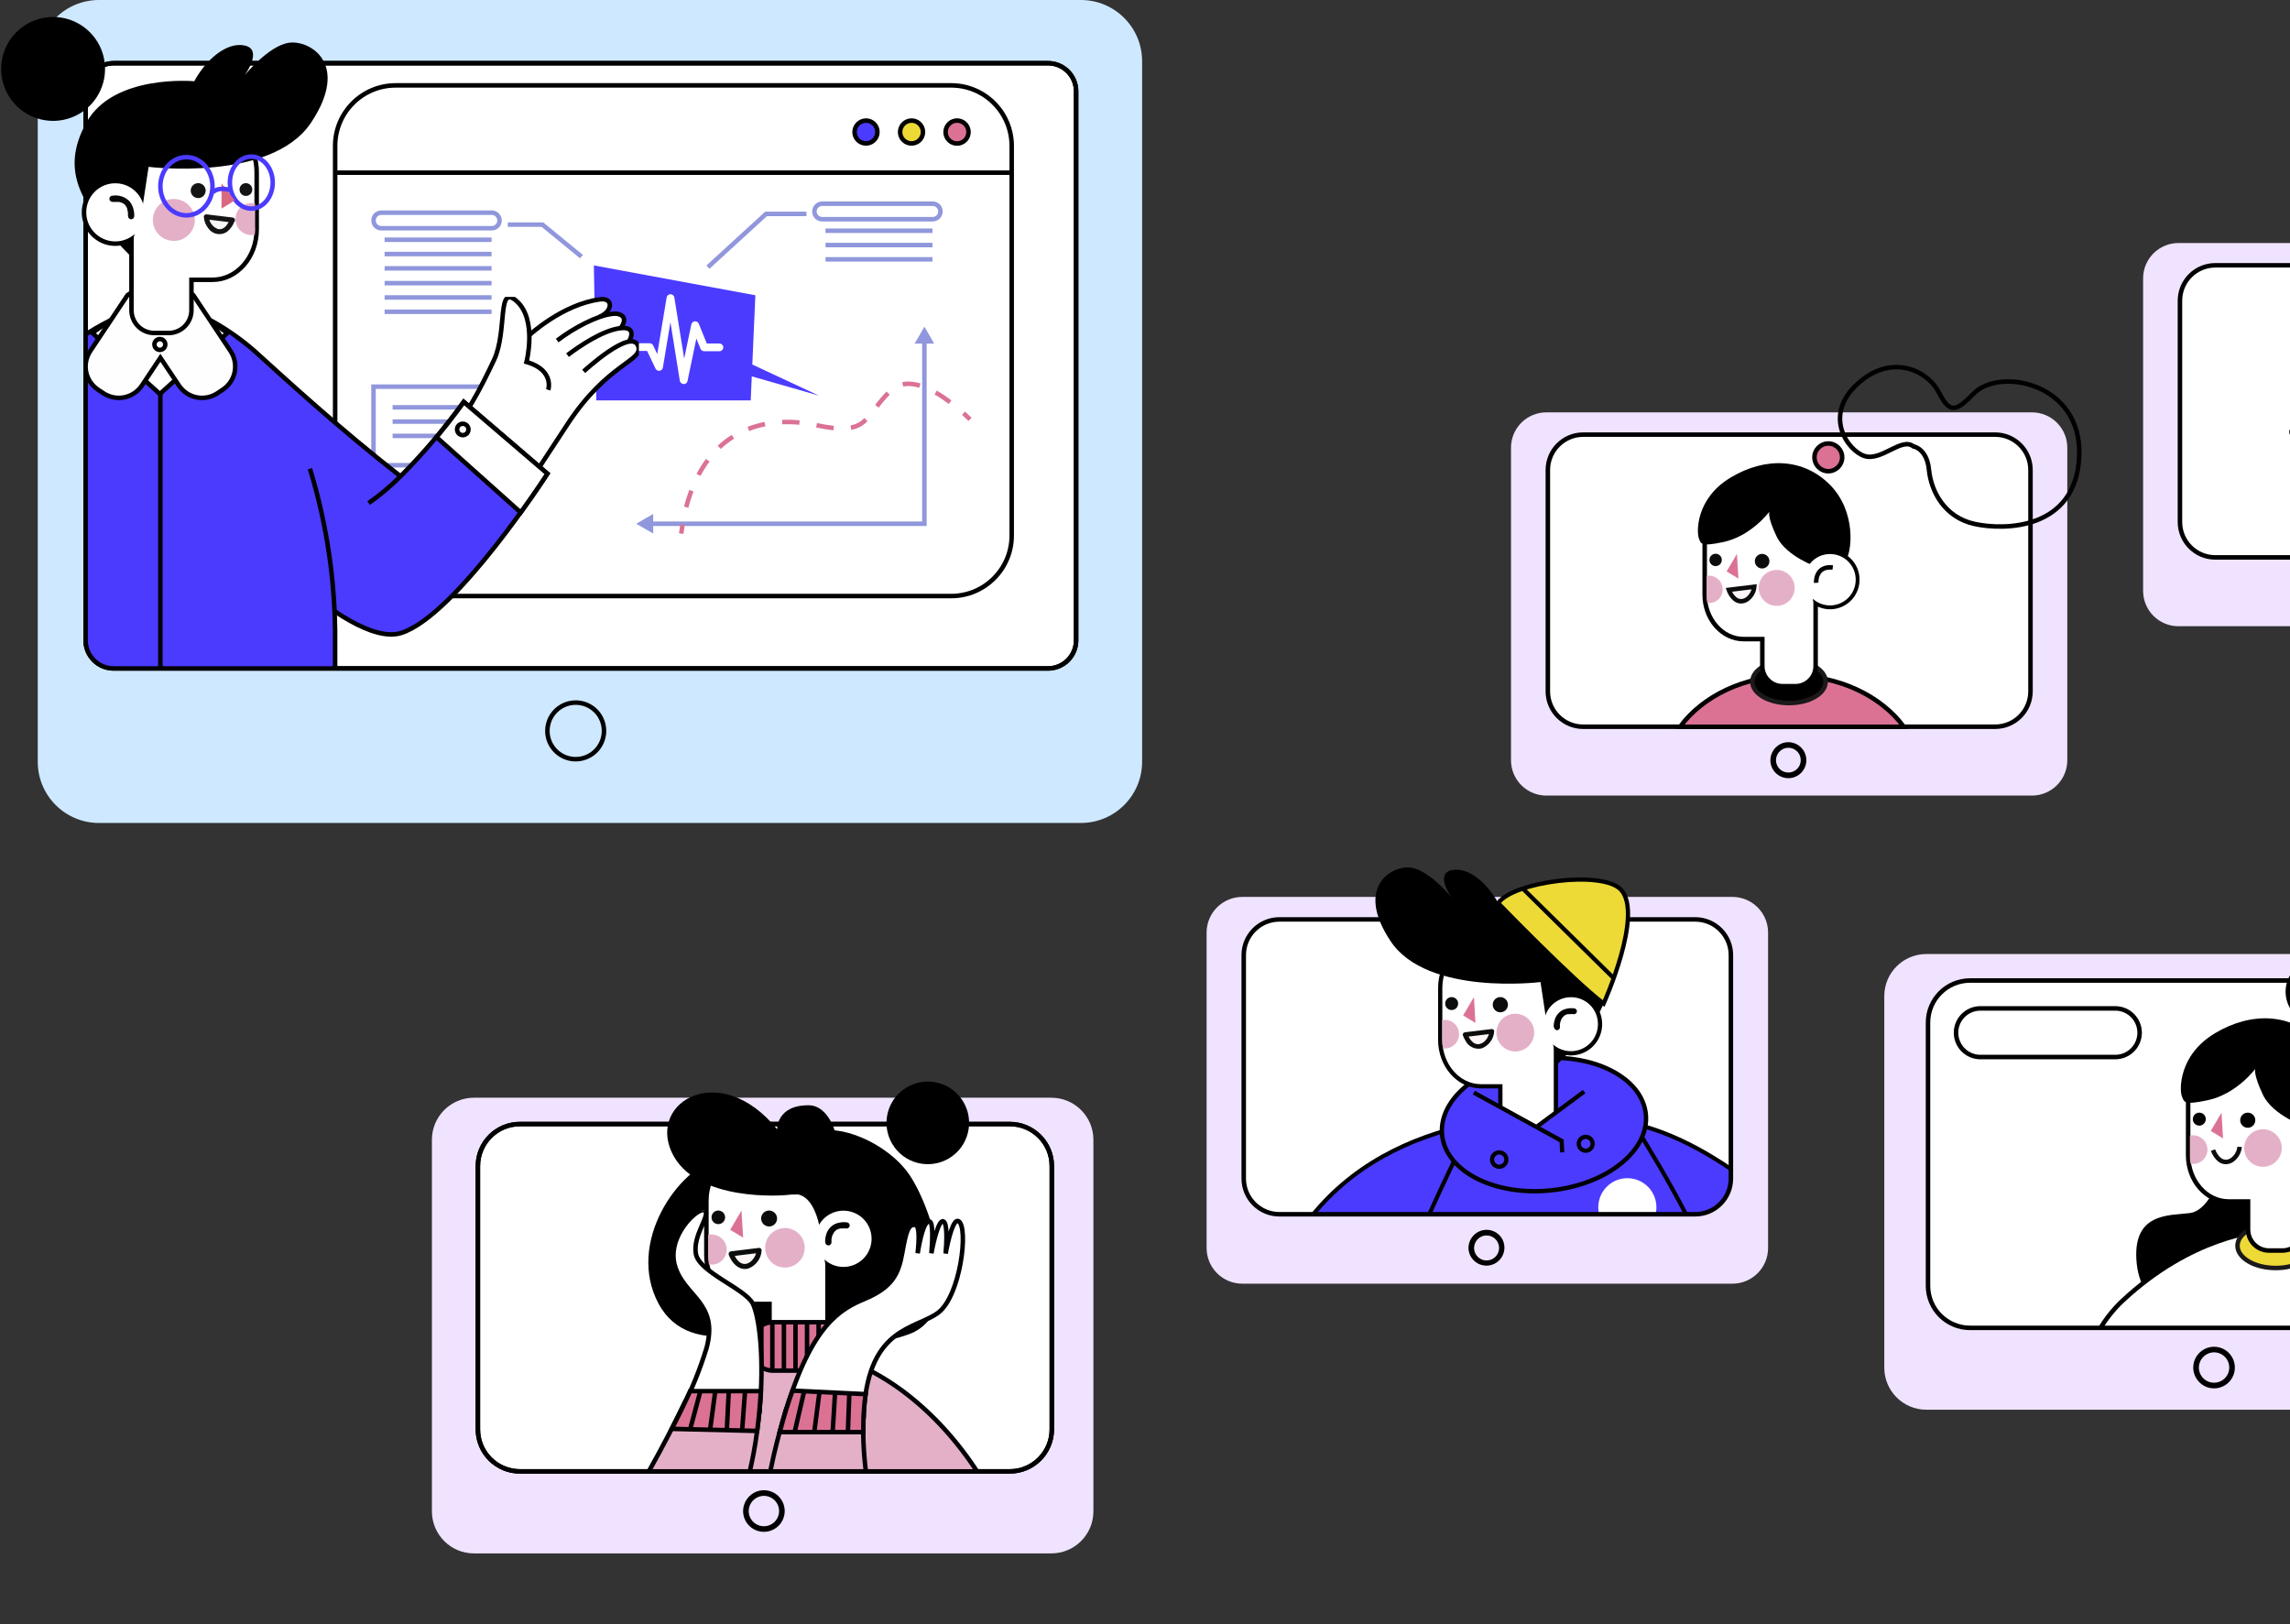 <svg width="509" height="361" viewBox="0 0 509 361" fill="none" xmlns="http://www.w3.org/2000/svg">
<rect x="0" y="0" width="509" height="361" fill="#333333" stroke="none"/>
<g clip-path="url(#clip0_2_7766)">
<path d="M428.172 212.062H556.502C561.665 212.062 565.852 216.249 565.852 221.413V304.003C565.852 309.166 561.665 313.353 556.502 313.353H428.172C423.008 313.353 418.822 309.166 418.822 304.003V221.413C418.822 216.249 423.008 212.062 428.172 212.062Z" fill="#F0E3FF"/>
<path d="M437.889 217.949H546.759C551.923 217.949 556.109 222.135 556.109 227.299V285.809C556.109 290.973 551.923 295.159 546.759 295.159H437.889C432.726 295.159 428.539 290.973 428.539 285.809V227.299C428.539 222.135 432.726 217.949 437.889 217.949Z" fill="white"/>
<path d="M517.987 253.238C517.987 253.238 524.907 275.048 510.767 279.868C496.627 284.688 495.027 280.698 491.887 288.228C488.747 295.758 476.147 292.508 474.937 280.928C473.727 269.348 482.287 270.238 486.747 269.638C491.207 269.038 494.157 260.858 494.117 256.638C494.077 252.418 516.387 244.358 517.987 253.238Z" fill="black"/>
<g clip-path="url(#clip1_2_7766)">
<path d="M502.301 273.699C502.301 273.699 487.221 274.619 471.661 289.239C456.101 303.859 456.511 341.589 456.511 341.589L502.961 340.399L502.301 273.699Z" fill="white" stroke="black" stroke-miterlimit="10"/>
<path d="M486.362 286.191C475.952 293.971 454.772 340.191 461.492 340.381C468.212 340.571 548.492 339.901 551.032 337.381C553.572 334.861 542.622 312.841 542.622 312.841C542.622 312.841 525.732 278.131 499.622 277.921C490.862 277.871 497.472 277.881 486.362 286.191Z" fill="white"/>
<path d="M505.819 273.699C515.179 273.789 525.439 276.699 535.379 284.799C548.939 295.859 571.949 330.629 561.899 348.579C551.849 366.529 528.719 359.529 520.699 355.919C512.679 352.309 497.009 340.289 495.299 335.369C493.299 329.619 494.169 325.549 501.399 323.749C508.629 321.949 535.149 324.749 540.339 328.149" fill="white"/>
<path d="M505.819 273.699C515.179 273.789 525.439 276.699 535.379 284.799C548.939 295.859 571.949 330.629 561.899 348.579C551.849 366.529 528.719 359.529 520.699 355.919C512.679 352.309 497.009 340.289 495.299 335.369C493.299 329.619 494.169 325.549 501.399 323.749C508.629 321.949 535.149 324.749 540.339 328.149" stroke="black" stroke-miterlimit="10"/>
</g>
<path d="M497.333 276.901C497.333 279.631 501.132 281.851 505.822 281.851C510.512 281.851 514.312 279.631 514.312 276.901C514.312 274.171 510.512 271.961 505.822 271.961C501.132 271.961 497.333 274.171 497.333 276.901Z" fill="#EEDA36" stroke="#1C191B" stroke-miterlimit="10"/>
<path d="M521.633 253.242C521.644 254.493 521.284 255.719 520.598 256.764C519.912 257.81 518.931 258.628 517.779 259.115C516.627 259.601 515.357 259.735 514.129 259.498C512.901 259.262 511.771 258.665 510.882 257.785C509.994 256.905 509.387 255.781 509.139 254.555C508.89 253.33 509.012 252.058 509.487 250.902C509.963 249.745 510.772 248.756 511.811 248.06C512.85 247.364 514.072 246.992 515.323 246.992C516.987 246.987 518.586 247.642 519.769 248.813C520.952 249.985 521.622 251.577 521.633 253.242Z" fill="white" stroke="black" stroke-miterlimit="10"/>
<path d="M495.379 234.961H502.839C507.839 234.961 511.839 239.581 511.839 245.231V256.791C511.839 257.121 511.839 257.441 511.839 257.791C511.923 258.138 511.967 258.494 511.969 258.851V273.321C511.966 274.553 511.475 275.735 510.604 276.606C509.732 277.478 508.551 277.968 507.319 277.971H504.319C503.088 277.966 501.909 277.474 501.04 276.603C500.171 275.731 499.681 274.552 499.679 273.321V267.061H495.359C490.359 267.061 486.359 262.441 486.359 256.791V245.231C486.359 239.581 490.419 234.961 495.379 234.961Z" fill="white" stroke="black" stroke-miterlimit="10"/>
<path d="M512.493 250.457C512.493 250.457 505.183 248.027 502.963 243.307C500.743 238.587 501.293 237.567 501.293 237.567C501.293 237.567 497.173 243.207 490.653 244.567C485.273 245.717 485.493 244.917 484.963 243.667C484.433 242.417 484.153 234.547 492.323 229.667C500.493 224.787 509.263 225.247 515.323 231.357C521.383 237.467 520.643 247.087 518.603 249.497C516.563 251.907 513.883 253.227 512.493 250.457Z" fill="black"/>
<path d="M508.215 222.116C507.289 218.192 509.719 214.261 513.643 213.334C517.567 212.408 521.499 214.839 522.425 218.762C523.351 222.686 520.921 226.618 516.997 227.544C513.073 228.47 509.141 226.04 508.215 222.116Z" fill="black"/>
<path d="M499.609 250.68C498.681 250.68 497.929 249.928 497.929 249C497.929 248.072 498.681 247.32 499.609 247.32C500.537 247.32 501.289 248.072 501.289 249C501.289 249.928 500.537 250.68 499.609 250.68Z" fill="black"/>
<path d="M490.281 248.76C490.281 249.046 490.196 249.324 490.038 249.561C489.879 249.798 489.654 249.983 489.39 250.092C489.126 250.2 488.836 250.228 488.557 250.172C488.277 250.116 488.02 249.977 487.819 249.775C487.618 249.573 487.482 249.315 487.428 249.035C487.373 248.755 487.403 248.465 487.514 248.202C487.624 247.939 487.81 247.715 488.048 247.558C488.287 247.401 488.566 247.318 488.851 247.32C489.04 247.32 489.227 247.358 489.401 247.43C489.575 247.503 489.733 247.609 489.866 247.743C489.999 247.877 490.104 248.035 490.175 248.21C490.247 248.385 490.283 248.572 490.281 248.76Z" fill="black"/>
<path d="M491.887 255.642C491.887 255.642 492.727 258.102 494.517 258.272C496.307 258.442 497.707 256.462 497.797 254.922" stroke="#0C0C0C" stroke-miterlimit="10"/>
<path d="M507.172 255.188C507.172 256.015 506.927 256.823 506.467 257.51C506.008 258.197 505.355 258.733 504.591 259.05C503.828 259.366 502.987 259.449 502.176 259.288C501.366 259.126 500.621 258.728 500.036 258.144C499.452 257.559 499.053 256.814 498.892 256.003C498.731 255.192 498.814 254.352 499.13 253.588C499.446 252.824 499.982 252.172 500.67 251.712C501.357 251.253 502.165 251.008 502.992 251.008C504.1 251.008 505.164 251.448 505.948 252.232C506.731 253.016 507.172 254.079 507.172 255.188Z" fill="#E4B0C8"/>
<path d="M487.476 252.359C487.23 252.359 486.985 252.389 486.746 252.449V256.779C486.73 257.413 486.78 258.046 486.896 258.669C487.088 258.701 487.282 258.718 487.476 258.719C488.32 258.719 489.128 258.384 489.725 257.788C490.321 257.192 490.656 256.383 490.656 255.539C490.656 254.696 490.321 253.887 489.725 253.291C489.128 252.694 488.32 252.359 487.476 252.359Z" fill="#E4B0C8"/>
<path d="M493.777 247.32L494.117 253.05L491.387 251.38L493.777 247.32Z" fill="#DB7294"/>
<path d="M440.168 234.958H470.168C471.603 234.958 472.979 234.388 473.994 233.374C475.008 232.359 475.578 230.983 475.578 229.548V229.548C475.575 228.115 475.004 226.742 473.99 225.729C472.976 224.717 471.601 224.148 470.168 224.148H440.168C439.459 224.148 438.757 224.288 438.102 224.559C437.446 224.831 436.851 225.229 436.35 225.73C435.848 226.232 435.451 226.827 435.179 227.482C434.908 228.137 434.768 228.839 434.768 229.548V229.548C434.768 230.982 435.337 232.356 436.349 233.37C437.362 234.385 438.735 234.956 440.168 234.958V234.958Z" stroke="black" stroke-miterlimit="10"/>
<path d="M437.889 217.949H546.759C551.923 217.949 556.109 222.135 556.109 227.299V285.809C556.109 290.973 551.923 295.159 546.759 295.159H437.889C432.726 295.159 428.539 290.973 428.539 285.809V227.299C428.539 222.135 432.726 217.949 437.889 217.949Z" stroke="black" stroke-miterlimit="10"/>
<path d="M488.74 303.977C488.741 304.671 488.955 305.348 489.354 305.916C489.753 306.484 490.317 306.916 490.97 307.152C491.622 307.388 492.332 307.418 493.002 307.236C493.672 307.055 494.27 306.672 494.715 306.14C495.159 305.607 495.429 304.95 495.488 304.258C495.546 303.567 495.391 302.874 495.042 302.274C494.693 301.674 494.168 301.196 493.537 300.905C492.907 300.614 492.203 300.524 491.52 300.647C490.743 300.795 490.041 301.208 489.534 301.815C489.028 302.422 488.747 303.186 488.74 303.977C488.721 304.129 488.647 304.269 488.532 304.371C488.416 304.472 488.268 304.528 488.115 304.528C487.962 304.528 487.814 304.472 487.698 304.371C487.583 304.269 487.509 304.129 487.49 303.977C487.491 303.024 487.786 302.094 488.335 301.315C488.884 300.536 489.66 299.945 490.558 299.623C491.455 299.301 492.43 299.265 493.349 299.518C494.268 299.771 495.087 300.301 495.693 301.037C496.299 301.773 496.664 302.677 496.736 303.628C496.809 304.578 496.587 305.528 496.1 306.348C495.613 307.167 494.885 307.816 494.015 308.206C493.145 308.596 492.176 308.708 491.24 308.527C490.188 308.314 489.241 307.745 488.558 306.917C487.876 306.089 487.498 305.051 487.49 303.977C487.509 303.825 487.583 303.685 487.698 303.584C487.814 303.482 487.962 303.426 488.115 303.426C488.268 303.426 488.416 303.482 488.532 303.584C488.647 303.685 488.721 303.825 488.74 303.977Z" fill="black"/>
<path d="M343.71 91.66H451.64C455.981 91.66 459.5 95.179 459.5 99.52V168.98C459.5 173.321 455.981 176.84 451.64 176.84H343.71C339.369 176.84 335.85 173.321 335.85 168.98V99.52C335.85 95.179 339.369 91.66 343.71 91.66Z" fill="#F0E3FF"/>
<path d="M351.9 96.609H443.46C447.801 96.609 451.32 100.128 451.32 104.469V153.679C451.32 158.02 447.801 161.539 443.46 161.539H351.9C347.559 161.539 344.04 158.02 344.04 153.679V104.469C344.04 100.128 347.559 96.609 351.9 96.609Z" fill="white" stroke="black" stroke-miterlimit="10"/>
<path d="M423.172 161.55H373.432C378.432 154.75 387.702 150.18 398.302 150.18C408.902 150.18 418.122 154.75 423.172 161.55Z" fill="#DB7294" stroke="black" stroke-miterlimit="10"/>
<path d="M397.639 156.279C393.138 156.279 389.489 154.153 389.489 151.529C389.489 148.906 393.138 146.779 397.639 146.779C402.14 146.779 405.789 148.906 405.789 151.529C405.789 154.153 402.14 156.279 397.639 156.279Z" fill="black" stroke="#1C191B" stroke-miterlimit="10"/>
<path d="M412.82 128.811C412.832 130.012 412.487 131.189 411.828 132.194C411.169 133.198 410.227 133.984 409.121 134.452C408.015 134.92 406.794 135.049 405.615 134.822C404.436 134.595 403.35 134.022 402.497 133.177C401.643 132.332 401.06 131.252 400.821 130.075C400.583 128.898 400.699 127.677 401.156 126.566C401.613 125.455 402.389 124.505 403.387 123.836C404.385 123.168 405.559 122.811 406.76 122.811C407.553 122.803 408.34 122.952 409.075 123.25C409.809 123.548 410.478 123.989 411.042 124.547C411.605 125.105 412.052 125.769 412.358 126.501C412.663 127.233 412.82 128.018 412.82 128.811Z" fill="white" stroke="black" stroke-miterlimit="10"/>
<path d="M387.612 111.25H394.782C399.542 111.25 403.442 115.68 403.442 121.11V132.22C403.442 132.53 403.442 132.84 403.442 133.15C403.523 133.477 403.563 133.813 403.562 134.15V148.06C403.56 149.242 403.089 150.375 402.253 151.211C401.417 152.047 400.285 152.517 399.102 152.52H396.172C394.99 152.517 393.858 152.047 393.022 151.211C392.186 150.375 391.715 149.242 391.712 148.06V142.06H387.562C382.802 142.06 378.902 137.62 378.902 132.2V121.11C378.952 115.68 382.852 111.25 387.612 111.25Z" fill="white" stroke="black" stroke-miterlimit="10"/>
<path d="M404.046 126.101C404.046 126.101 397.046 123.771 394.886 119.241C392.726 114.711 393.286 113.731 393.286 113.731C393.286 113.731 389.286 119.151 383.066 120.481C377.896 121.581 378.066 120.821 377.596 119.611C377.126 118.401 376.816 110.861 384.666 106.151C392.516 101.441 400.946 101.901 406.756 107.771C412.566 113.641 411.866 122.881 409.906 125.191C407.946 127.501 405.376 128.791 404.046 126.101Z" fill="black"/>
<path d="M425.281 99.219C425.281 99.219 428.281 99.649 428.751 104.419C429.221 109.189 432.171 114.979 438.871 116.459C445.571 117.939 461.421 117.759 462.151 101.459C462.881 85.159 444.511 81.569 438.721 87.459C434.631 91.609 433.381 91.939 430.921 87.169C428.461 82.399 420.461 78.369 412.821 85.369C405.181 92.369 410.681 100.179 414.441 101.369C418.201 102.559 422.691 97.119 425.281 99.219Z" stroke="black" stroke-miterlimit="10"/>
<path d="M406.381 104.74C404.68 104.74 403.301 103.361 403.301 101.66C403.301 99.959 404.68 98.58 406.381 98.58C408.082 98.58 409.461 99.959 409.461 101.66C409.461 103.361 408.082 104.74 406.381 104.74Z" fill="#DB7294" stroke="black" stroke-miterlimit="10"/>
<path d="M412.469 128.81C412.478 129.942 412.152 131.051 411.531 131.996C410.909 132.942 410.021 133.681 408.979 134.121C407.936 134.561 406.786 134.681 405.676 134.467C404.565 134.252 403.543 133.712 402.739 132.916C401.935 132.119 401.387 131.102 401.162 129.993C400.938 128.884 401.048 127.733 401.479 126.687C401.909 125.641 402.641 124.746 403.581 124.116C404.521 123.487 405.627 123.151 406.759 123.15C407.505 123.147 408.246 123.29 408.937 123.572C409.628 123.855 410.257 124.271 410.787 124.796C411.318 125.322 411.739 125.947 412.028 126.636C412.316 127.325 412.466 128.064 412.469 128.81Z" fill="white"/>
<path d="M403.677 129.549C403.677 129.549 403.427 125.709 407.367 126.139" stroke="#020202" stroke-miterlimit="10"/>
<path d="M393.289 124.739C393.289 125.06 393.194 125.373 393.016 125.639C392.838 125.906 392.585 126.113 392.289 126.236C391.993 126.358 391.667 126.391 391.353 126.328C391.039 126.266 390.75 126.111 390.524 125.885C390.297 125.658 390.143 125.369 390.08 125.055C390.018 124.741 390.05 124.415 390.172 124.119C390.295 123.823 390.503 123.57 390.769 123.392C391.035 123.214 391.349 123.119 391.669 123.119C391.882 123.118 392.093 123.159 392.291 123.24C392.488 123.321 392.667 123.44 392.818 123.591C392.968 123.741 393.087 123.92 393.168 124.118C393.249 124.315 393.29 124.526 393.289 124.739Z" fill="#0C0C0C"/>
<path d="M382.711 124.46C382.711 124.733 382.63 125 382.478 125.227C382.327 125.454 382.111 125.631 381.859 125.735C381.607 125.839 381.329 125.867 381.062 125.814C380.794 125.76 380.548 125.629 380.355 125.436C380.162 125.243 380.031 124.997 379.977 124.729C379.924 124.462 379.952 124.184 380.056 123.932C380.16 123.68 380.337 123.464 380.564 123.313C380.791 123.161 381.058 123.08 381.331 123.08C381.697 123.08 382.048 123.225 382.307 123.484C382.566 123.743 382.711 124.094 382.711 124.46Z" fill="#0C0C0C"/>
<path d="M384.258 131.11C384.258 131.11 385.067 133.48 386.777 133.64C388.487 133.8 389.847 131.9 389.938 130.42L384.258 131.11Z" fill="#FFF7F7" stroke="#0C0C0C" stroke-miterlimit="10"/>
<path d="M398.906 130.68C398.906 131.471 398.672 132.244 398.232 132.902C397.793 133.56 397.168 134.072 396.437 134.375C395.706 134.678 394.902 134.757 394.126 134.603C393.35 134.448 392.637 134.068 392.078 133.508C391.518 132.949 391.137 132.236 390.983 131.46C390.829 130.684 390.908 129.88 391.211 129.149C391.514 128.418 392.026 127.793 392.684 127.354C393.342 126.914 394.115 126.68 394.906 126.68C395.967 126.68 396.985 127.101 397.735 127.851C398.485 128.601 398.906 129.619 398.906 130.68Z" fill="#E4B0C8"/>
<path d="M380.029 127.961C379.79 127.961 379.552 127.988 379.319 128.041V132.211C379.303 132.818 379.353 133.425 379.469 134.021C379.654 134.053 379.841 134.07 380.029 134.071C380.809 134.026 381.542 133.685 382.079 133.117C382.615 132.549 382.914 131.797 382.914 131.016C382.914 130.235 382.615 129.483 382.079 128.915C381.542 128.347 380.809 128.006 380.029 127.961Z" fill="#E4B0C8"/>
<path d="M386.068 123.119L386.398 128.619L383.778 127.019L386.068 123.119Z" fill="#DB7294"/>
<path d="M394.75 168.959C394.748 169.524 394.921 170.075 395.244 170.539C395.566 171.002 396.024 171.355 396.555 171.549C397.085 171.743 397.662 171.769 398.208 171.624C398.754 171.479 399.241 171.169 399.605 170.736C399.968 170.304 400.19 169.77 400.239 169.208C400.289 168.645 400.164 168.081 399.882 167.592C399.599 167.103 399.173 166.712 398.661 166.474C398.149 166.235 397.576 166.16 397.02 166.259C396.388 166.377 395.816 166.71 395.402 167.203C394.988 167.695 394.758 168.316 394.75 168.959C394.731 169.111 394.657 169.251 394.542 169.352C394.426 169.454 394.278 169.51 394.125 169.51C393.972 169.51 393.824 169.454 393.709 169.352C393.593 169.251 393.519 169.111 393.5 168.959C393.513 168.142 393.77 167.348 394.239 166.68C394.708 166.011 395.367 165.499 396.13 165.209C396.901 164.929 397.74 164.893 398.533 165.106C399.325 165.319 400.033 165.77 400.56 166.399C400.975 166.891 401.264 167.477 401.404 168.106C401.544 168.734 401.53 169.387 401.364 170.009C401.197 170.631 400.883 171.204 400.448 171.679C400.012 172.153 399.469 172.516 398.864 172.735C398.258 172.955 397.609 173.025 396.97 172.94C396.332 172.854 395.724 172.616 395.197 172.245C394.671 171.875 394.241 171.382 393.946 170.81C393.65 170.238 393.497 169.603 393.5 168.959C393.519 168.807 393.593 168.667 393.709 168.565C393.824 168.464 393.972 168.408 394.125 168.408C394.278 168.408 394.426 168.464 394.542 168.565C394.657 168.667 394.731 168.807 394.75 168.959Z" fill="black"/>
<path d="M484.21 54.02H592.14C596.481 54.02 600 57.539 600 61.88V131.34C600 135.68 596.481 139.2 592.14 139.2H484.21C479.869 139.2 476.35 135.68 476.35 131.34V61.88C476.35 57.539 479.869 54.02 484.21 54.02Z" fill="#F0E3FF"/>
<path d="M492.4 58.971H583.96C588.301 58.971 591.82 62.49 591.82 66.831V116.041C591.82 120.382 588.301 123.901 583.96 123.901H492.4C488.059 123.901 484.54 120.382 484.54 116.041V66.831C484.54 62.49 488.059 58.971 492.4 58.971Z" fill="white"/>
<path d="M510.172 111.549C510.172 111.549 508.882 104.889 509.942 103.639C511.002 102.389 512.012 103.729 512.542 105.409C513.072 107.089 513.892 110.279 513.892 110.279L517.232 103.569C517.232 103.569 509.802 98.159 509.532 97.169C509.262 96.179 509.182 95.519 509.702 95.509C510.411 95.598 511.113 95.739 511.802 95.929C511.802 95.929 509.292 93.509 510.072 92.649C510.852 91.789 513.562 93.769 513.562 93.769C513.562 93.769 512.562 90.089 513.042 89.389C513.522 88.689 516.522 92.859 517.362 94.389C518.202 95.919 519.702 98.529 519.702 98.529C519.702 98.529 520.702 99.309 520.702 99.729C520.702 100.149 521.932 101.079 522.122 101.249C522.312 101.419 523.832 104.589 525.262 107.809C526.692 111.029 528.812 115.419 528.812 115.419L529.812 117.419C529.812 117.419 530.922 119.039 528.612 119.699C526.302 120.359 517.192 124.099 517.192 124.099L514.302 125.209C514.302 125.209 513.432 126.429 512.722 123.629C512.012 120.829 510.172 111.549 510.172 111.549Z" fill="white"/>
<path d="M515.921 133.829C510.921 119.829 508.801 105.159 509.991 103.639C511.641 101.539 512.671 105.129 513.991 110.279L517.331 103.569C517.331 103.569 509.331 98.119 509.331 95.949C509.331 93.779 521.891 99.949 522.991 102.199C523.701 103.669 527.991 115.669 535.141 126.109" stroke="black" stroke-miterlimit="10"/>
<path d="M492.4 58.971H583.96C588.301 58.971 591.82 62.49 591.82 66.831V116.041C591.82 120.382 588.301 123.901 583.96 123.901H492.4C488.059 123.901 484.54 120.382 484.54 116.041V66.831C484.54 62.49 488.059 58.971 492.4 58.971Z" stroke="black" stroke-miterlimit="10"/>
<path d="M276.122 199.367H385.062C389.442 199.367 392.992 202.918 392.992 207.297V277.407C392.992 281.787 389.442 285.337 385.062 285.337H276.122C271.743 285.337 268.192 281.787 268.192 277.407V207.297C268.192 202.918 271.743 199.367 276.122 199.367Z" fill="#F0E3FF"/>
<path d="M327.641 277.388C327.64 277.959 327.814 278.517 328.141 278.985C328.468 279.454 328.931 279.81 329.468 280.006C330.004 280.202 330.588 280.228 331.139 280.08C331.691 279.933 332.184 279.619 332.551 279.181C332.918 278.744 333.141 278.204 333.191 277.635C333.24 277.066 333.113 276.496 332.827 276.001C332.54 275.507 332.109 275.113 331.591 274.873C331.073 274.633 330.493 274.558 329.931 274.658C329.293 274.779 328.716 275.116 328.298 275.614C327.881 276.112 327.648 276.739 327.641 277.388C327.622 277.54 327.548 277.68 327.433 277.782C327.318 277.883 327.17 277.939 327.016 277.939C326.863 277.939 326.715 277.883 326.6 277.782C326.485 277.68 326.41 277.54 326.391 277.388C326.4 276.566 326.657 275.765 327.128 275.091C327.599 274.417 328.262 273.9 329.031 273.608C329.809 273.32 330.657 273.281 331.457 273.496C332.258 273.711 332.972 274.17 333.501 274.808C333.902 275.304 334.178 275.888 334.307 276.512C334.437 277.136 334.415 277.782 334.244 278.396C334.073 279.009 333.758 279.574 333.325 280.041C332.892 280.509 332.354 280.866 331.755 281.083C331.156 281.301 330.514 281.372 329.882 281.291C329.25 281.21 328.646 280.979 328.121 280.617C327.597 280.256 327.166 279.774 326.865 279.213C326.564 278.651 326.402 278.025 326.391 277.388C326.41 277.236 326.485 277.096 326.6 276.995C326.715 276.893 326.863 276.838 327.016 276.838C327.17 276.838 327.318 276.893 327.433 276.995C327.548 277.096 327.622 277.236 327.641 277.388Z" fill="black"/>
<path d="M284.377 204.367H376.797C381.176 204.367 384.727 207.918 384.727 212.297V261.977C384.727 266.357 381.176 269.907 376.797 269.907H284.377C279.997 269.907 276.447 266.357 276.447 261.977V212.297C276.447 207.918 279.997 204.367 284.377 204.367Z" fill="white"/>
<g clip-path="url(#clip2_2_7766)">
<path d="M395.493 268.35C395.493 268.35 379.143 252.74 361.743 249.51C344.343 246.28 309.493 246.61 290.633 271.51C271.773 296.41 318.123 318.51 319.403 318.66C320.683 318.81 395.973 306.22 398.843 304.05C401.713 301.88 412.593 288.97 395.493 268.35Z" fill="#4B3BFF" stroke="black" stroke-width="0.91" stroke-miterlimit="10"/>
<path d="M324.48 255.46C324.48 255.46 296.29 312.1 302.6 322.92C308.91 333.74 355.6 344.06 378.94 332.24C406.17 318.46 370.33 261.05 361.86 247.82L324.48 255.46Z" fill="#4B3BFF" stroke="black" stroke-width="0.91" stroke-miterlimit="10"/>
<path d="M368.172 268.351C368.172 269.629 367.793 270.878 367.082 271.941C366.372 273.003 365.363 273.831 364.182 274.32C363.001 274.809 361.701 274.936 360.448 274.686C359.195 274.436 358.043 273.819 357.14 272.915C356.237 272.011 355.623 270.859 355.375 269.605C355.127 268.351 355.256 267.052 355.746 265.872C356.237 264.691 357.066 263.683 358.13 262.974C359.194 262.266 360.444 261.889 361.722 261.891C362.57 261.891 363.409 262.058 364.192 262.383C364.976 262.707 365.687 263.183 366.286 263.783C366.885 264.383 367.36 265.096 367.684 265.879C368.007 266.663 368.173 267.503 368.172 268.351Z" fill="white"/>
</g>
<path d="M284.377 204.367H376.797C381.176 204.367 384.727 207.918 384.727 212.297V261.977C384.727 266.357 381.176 269.907 376.797 269.907H284.377C279.997 269.907 276.447 266.357 276.447 261.977V212.297C276.447 207.918 279.997 204.367 284.377 204.367Z" stroke="black" stroke-miterlimit="10"/>
<path d="M320.537 252.278C319.708 244.19 329.174 236.596 341.678 235.314C354.183 234.033 364.991 239.551 365.82 247.638C366.649 255.725 357.183 263.32 344.679 264.601C332.174 265.882 321.366 260.365 320.537 252.278Z" fill="#4B3BFF" stroke="black" stroke-width="0.97" stroke-miterlimit="10"/>
<path d="M355.171 227.57C355.189 228.761 354.852 229.93 354.204 230.928C353.556 231.927 352.625 232.71 351.53 233.177C350.436 233.645 349.227 233.777 348.057 233.556C346.887 233.335 345.81 232.77 344.961 231.935C344.113 231.1 343.533 230.031 343.294 228.865C343.055 227.698 343.168 226.487 343.62 225.386C344.071 224.284 344.84 223.342 345.829 222.678C346.817 222.015 347.981 221.661 349.171 221.66C349.954 221.653 350.73 221.799 351.456 222.092C352.181 222.386 352.842 222.819 353.4 223.368C353.957 223.918 354.401 224.571 354.705 225.293C355.009 226.014 355.167 226.788 355.171 227.57V227.57Z" stroke="black" stroke-width="1.88" stroke-miterlimit="10"/>
<path d="M329.168 209.23H336.648C341.648 209.23 345.698 213.86 345.698 219.53V231.13C345.698 231.46 345.698 231.78 345.698 232.13C345.782 232.481 345.826 232.84 345.828 233.2V247.72C345.823 248.957 345.329 250.14 344.454 251.013C343.579 251.886 342.394 252.378 341.158 252.38H338.158C336.922 252.378 335.737 251.886 334.862 251.013C333.987 250.14 333.493 248.957 333.488 247.72V241.46H329.168C324.168 241.46 320.118 236.82 320.118 231.15V219.55C320.168 213.86 324.238 209.23 329.168 209.23Z" fill="white" stroke="black" stroke-width="0.94" stroke-miterlimit="10"/>
<path d="M335.172 223.323C335.172 223.657 335.073 223.984 334.887 224.262C334.701 224.54 334.437 224.756 334.129 224.884C333.82 225.012 333.48 225.046 333.152 224.98C332.824 224.915 332.523 224.754 332.287 224.518C332.051 224.281 331.89 223.98 331.824 223.652C331.759 223.325 331.793 222.985 331.921 222.676C332.048 222.367 332.265 222.103 332.543 221.918C332.821 221.732 333.148 221.633 333.482 221.633C333.93 221.633 334.36 221.811 334.677 222.128C334.994 222.445 335.172 222.875 335.172 223.323Z" fill="#0C0C0C"/>
<path d="M324.102 223.073C324.102 223.358 324.017 223.636 323.859 223.873C323.701 224.11 323.476 224.294 323.213 224.403C322.95 224.512 322.66 224.541 322.381 224.485C322.101 224.43 321.845 224.292 321.643 224.091C321.442 223.89 321.305 223.633 321.249 223.354C321.194 223.074 321.222 222.785 321.331 222.522C321.44 222.259 321.625 222.034 321.862 221.875C322.098 221.717 322.377 221.633 322.662 221.633C323.043 221.633 323.41 221.785 323.68 222.055C323.95 222.325 324.102 222.691 324.102 223.073Z" fill="#0C0C0C"/>
<path d="M325.708 229.98C325.708 229.98 326.558 232.45 328.348 232.62C330.138 232.79 331.548 230.8 331.648 229.25L325.708 229.98Z" fill="#FFF7F7"/>
<path d="M326.167 229.84C326.186 229.902 326.21 229.962 326.237 230.02L326.287 230.14L326.427 230.43C326.646 230.871 326.944 231.268 327.307 231.6C327.498 231.787 327.728 231.928 327.981 232.013C328.234 232.097 328.503 232.124 328.767 232.09C329.364 231.967 329.896 231.634 330.267 231.15C330.718 230.612 330.997 229.95 331.067 229.25L331.597 229.78L326.397 230.41L325.657 230.5C325.377 230.5 325.137 230.24 325.137 229.98C325.142 229.843 325.198 229.713 325.294 229.615C325.39 229.516 325.52 229.458 325.657 229.45L330.857 228.82L331.597 228.73C331.735 228.73 331.867 228.785 331.965 228.883C332.062 228.98 332.117 229.113 332.117 229.25C332.064 230.079 331.776 230.876 331.285 231.545C330.794 232.215 330.122 232.731 329.347 233.03C328.628 233.197 327.874 233.112 327.21 232.79C326.546 232.468 326.012 231.928 325.697 231.26C325.476 230.9 325.292 230.518 325.147 230.12C324.977 229.46 325.997 229.2 326.167 229.84Z" fill="#0C0C0C"/>
<path d="M341.008 229.528C341.008 230.359 340.761 231.172 340.299 231.863C339.837 232.553 339.181 233.092 338.413 233.409C337.645 233.727 336.8 233.81 335.985 233.647C335.17 233.484 334.421 233.083 333.834 232.494C333.247 231.906 332.848 231.157 332.687 230.341C332.526 229.526 332.611 228.681 332.93 227.914C333.25 227.147 333.79 226.491 334.482 226.031C335.174 225.571 335.987 225.326 336.818 225.328C337.93 225.331 338.996 225.774 339.781 226.562C340.567 227.349 341.008 228.416 341.008 229.528Z" fill="#E4B0C8"/>
<path d="M321.291 226.68C321.042 226.684 320.794 226.715 320.551 226.77V231.12C320.539 231.757 320.592 232.394 320.711 233.02C320.904 233.047 321.097 233.063 321.291 233.07C322.108 233.024 322.876 232.667 323.438 232.073C323.999 231.479 324.312 230.692 324.312 229.875C324.312 229.057 323.999 228.27 323.438 227.676C322.876 227.082 322.108 226.725 321.291 226.68Z" fill="#E4B0C8"/>
<path d="M327.613 221.633L327.953 227.383L325.213 225.713L327.613 221.633Z" fill="#DB7294"/>
<path d="M343.787 227.379L342.407 218.289C342.407 218.289 317.257 221.439 309.107 209.229C300.957 197.019 309.517 192.229 313.667 192.869C317.817 193.509 322.667 199.499 322.667 199.499C322.667 199.499 318.807 194.249 322.667 193.419C326.527 192.589 330.787 196.599 333.007 200.739C333.007 200.739 349.587 199.199 355.187 209.229C360.787 219.259 356.247 226.369 345.997 236.739L345.317 230.939L343.787 227.379Z" fill="black"/>
<path d="M355.171 227.57C355.189 228.761 354.852 229.93 354.204 230.928C353.556 231.927 352.625 232.71 351.53 233.177C350.436 233.645 349.227 233.777 348.057 233.556C346.887 233.335 345.81 232.77 344.961 231.935C344.113 231.1 343.533 230.031 343.294 228.865C343.055 227.698 343.168 226.487 343.62 225.386C344.071 224.284 344.84 223.342 345.829 222.678C346.817 222.015 347.981 221.661 349.171 221.66C349.954 221.653 350.73 221.799 351.456 222.092C352.181 222.386 352.842 222.819 353.4 223.368C353.957 223.918 354.401 224.571 354.705 225.293C355.009 226.014 355.167 226.788 355.171 227.57Z" fill="white"/>
<path d="M345.348 228.348C345.326 227.828 345.39 227.308 345.538 226.808C345.663 226.308 345.895 225.841 346.217 225.438C346.54 225.036 346.946 224.709 347.408 224.478C348.179 224.148 349.025 224.027 349.858 224.128C350.028 224.136 350.189 224.207 350.309 224.327C350.43 224.447 350.5 224.608 350.508 224.778C350.508 225.098 350.218 225.468 349.858 225.428C349.502 225.388 349.143 225.388 348.788 225.428H348.678C348.818 225.428 348.678 225.428 348.678 225.428H348.478C348.338 225.428 348.208 225.508 348.068 225.548C348.178 225.498 347.928 225.588 348.068 225.548L347.908 225.628C347.81 225.703 347.706 225.77 347.598 225.828C347.598 225.828 347.728 225.718 347.648 225.828L347.578 225.878L347.468 225.988C347.398 226.058 347.328 226.178 347.238 226.228C347.348 226.168 347.318 226.128 347.238 226.228V226.278L347.158 226.398C347.098 226.488 347.048 226.578 346.998 226.668L346.938 226.808C346.938 226.878 347.008 226.648 346.938 226.748V226.808C346.938 226.908 346.868 227.008 346.838 227.098C346.792 227.266 346.755 227.436 346.728 227.608C346.722 227.645 346.722 227.682 346.728 227.718C346.728 227.858 346.728 227.528 346.728 227.668C346.733 227.738 346.733 227.808 346.728 227.878C346.718 228.035 346.718 228.192 346.728 228.348C346.728 228.519 346.661 228.683 346.541 228.804C346.421 228.926 346.258 228.996 346.088 228.998C345.917 228.993 345.755 228.923 345.634 228.802C345.513 228.682 345.443 228.519 345.438 228.348H345.348Z" fill="#020202"/>
<path d="M333.002 200.74C333.002 200.74 349.572 217.86 356.442 223.07C356.442 223.07 365.372 203.3 360.302 197.78C356.242 193.36 336.402 195.95 333.002 200.74Z" fill="#EEDA36" stroke="black" stroke-width="0.94" stroke-miterlimit="10"/>
<path d="M338.48 197.52L358.68 217.43" stroke="black" stroke-width="0.94" stroke-miterlimit="10"/>
<path d="M328.387 243.302L325.687 253.302L346.167 259.812L347.167 255.622L354.727 251.132L351.597 242.672L342.647 249.672L342.057 250.162C342.057 250.162 341.727 250.722 340.057 249.802L328.387 243.302Z" fill="#4B3BFF"/>
<path d="M327.597 242.867L347.107 253.597L347.227 256.147" stroke="black" stroke-width="0.94" stroke-miterlimit="10"/>
<path d="M352.109 242.641L341.479 250.511" stroke="black" stroke-width="0.94" stroke-miterlimit="10"/>
<path d="M352.452 255.779C351.602 255.779 350.912 255.09 350.912 254.239C350.912 253.389 351.602 252.699 352.452 252.699C353.303 252.699 353.992 253.389 353.992 254.239C353.992 255.09 353.303 255.779 352.452 255.779Z" stroke="black" stroke-width="0.94" stroke-miterlimit="10"/>
<path d="M334.82 257.74C334.822 258.055 334.731 258.363 334.557 258.626C334.384 258.889 334.136 259.094 333.846 259.216C333.555 259.338 333.235 259.371 332.926 259.311C332.617 259.251 332.333 259.1 332.11 258.878C331.886 258.656 331.734 258.373 331.672 258.064C331.609 257.755 331.64 257.435 331.76 257.144C331.88 256.853 332.084 256.604 332.346 256.429C332.608 256.254 332.915 256.16 333.23 256.16C333.65 256.16 334.053 256.326 334.351 256.622C334.649 256.918 334.818 257.32 334.82 257.74V257.74Z" stroke="black" stroke-width="0.94" stroke-miterlimit="10"/>
<path d="M105.351 244H233.681C238.845 244 243.031 248.186 243.031 253.35V335.94C243.031 341.104 238.845 345.29 233.681 345.29H105.351C100.187 345.29 96.001 341.104 96.001 335.94V253.35C96.001 248.186 100.187 244 105.351 244Z" fill="#F0E3FF"/>
<path d="M166.412 335.889C166.414 336.582 166.63 337.258 167.029 337.824C167.429 338.391 167.993 338.821 168.645 339.056C169.297 339.291 170.006 339.32 170.675 339.139C171.344 338.958 171.941 338.576 172.386 338.044C172.83 337.512 173.1 336.856 173.16 336.165C173.219 335.474 173.064 334.782 172.716 334.182C172.369 333.582 171.845 333.104 171.217 332.812C170.588 332.519 169.885 332.428 169.202 332.549C168.421 332.693 167.714 333.106 167.205 333.716C166.695 334.325 166.415 335.094 166.412 335.889C166.393 336.041 166.319 336.181 166.203 336.282C166.088 336.383 165.94 336.439 165.787 336.439C165.634 336.439 165.485 336.383 165.37 336.282C165.255 336.181 165.181 336.041 165.162 335.889C165.17 334.947 165.46 334.029 165.994 333.253C166.529 332.478 167.284 331.881 168.162 331.539C169.085 331.191 170.094 331.148 171.044 331.415C171.993 331.681 172.833 332.244 173.44 333.021C174.047 333.798 174.39 334.748 174.42 335.734C174.449 336.72 174.163 337.689 173.603 338.501C173.044 339.313 172.239 339.924 171.307 340.247C170.376 340.57 169.365 340.587 168.423 340.295C167.481 340.004 166.657 339.419 166.07 338.627C165.484 337.834 165.165 336.875 165.162 335.889C165.181 335.736 165.255 335.597 165.37 335.495C165.485 335.394 165.634 335.338 165.787 335.338C165.94 335.338 166.088 335.394 166.203 335.495C166.319 335.597 166.393 335.736 166.412 335.889Z" fill="black"/>
<path d="M115.569 249.852H224.439C229.603 249.852 233.789 254.038 233.789 259.202V317.712C233.789 322.875 229.603 327.062 224.439 327.062H115.569C110.405 327.062 106.219 322.875 106.219 317.712V259.202C106.219 254.038 110.405 249.852 115.569 249.852Z" fill="white" stroke="black" stroke-miterlimit="10"/>
<path d="M172.718 294C172.718 294 153.538 303.18 146.358 289.74C139.178 276.3 150.628 259.74 159.938 257.39C169.248 255.04 176.588 281.35 172.718 294Z" fill="black"/>
<path d="M180.989 295.062C180.989 295.062 189.349 301.322 202.129 296.532C214.909 291.742 207.059 268.302 202.129 261.122C197.199 253.942 186.129 249.532 181.229 251.802C176.329 254.072 172.249 280.382 180.989 295.062Z" fill="black"/>
<path d="M198.841 255.051C195.828 250.973 196.691 245.225 200.769 242.212C204.846 239.199 210.594 240.063 213.607 244.14C216.62 248.218 215.757 253.966 211.679 256.979C207.602 259.992 201.854 259.128 198.841 255.051Z" fill="black"/>
<path d="M152.443 275.71C152.443 275.71 155.523 268.71 158.123 269.11C160.723 269.51 159.983 274.11 159.633 276.6C159.283 279.09 158.063 282.24 160.803 285.14C163.543 288.04 150.043 283.7 152.443 275.71Z" fill="white" stroke="black" stroke-miterlimit="10"/>
<path d="M166.5 256.078H174.35C179.57 256.078 183.84 260.938 183.84 266.878V279.048C183.84 279.388 183.84 279.728 183.79 280.048C183.882 280.414 183.929 280.79 183.93 281.168V296.388C183.927 297.684 183.411 298.926 182.495 299.843C181.578 300.759 180.336 301.275 179.04 301.278H175.93C174.634 301.275 173.391 300.759 172.475 299.843C171.558 298.926 171.042 297.684 171.04 296.388V289.838H166.5C161.28 289.838 157.01 284.978 157.01 279.038V266.878C157.01 260.938 161.28 256.078 166.5 256.078Z" fill="white" stroke="black" stroke-miterlimit="10"/>
<path d="M178.867 277.361C178.867 278.231 178.609 279.082 178.126 279.805C177.642 280.529 176.955 281.093 176.151 281.426C175.347 281.759 174.462 281.846 173.609 281.676C172.755 281.507 171.971 281.088 171.356 280.472C170.741 279.857 170.322 279.073 170.152 278.219C169.982 277.366 170.069 276.481 170.402 275.677C170.735 274.873 171.299 274.186 172.023 273.702C172.746 273.219 173.597 272.961 174.467 272.961C175.634 272.961 176.753 273.425 177.578 274.25C178.404 275.075 178.867 276.194 178.867 277.361Z" fill="#E4B0C8"/>
<path d="M158.173 274.383C157.914 274.382 157.656 274.412 157.403 274.473V279.043C157.384 279.713 157.438 280.384 157.563 281.043C157.765 281.078 157.969 281.098 158.173 281.103C158.613 281.103 159.049 281.016 159.455 280.848C159.862 280.679 160.231 280.433 160.542 280.122C160.853 279.811 161.1 279.441 161.268 279.035C161.437 278.628 161.523 278.193 161.523 277.753C161.523 277.313 161.437 276.877 161.268 276.471C161.1 276.064 160.853 275.695 160.542 275.384C160.231 275.073 159.862 274.826 159.455 274.658C159.049 274.489 158.613 274.403 158.173 274.403V274.383Z" fill="#E4B0C8"/>
<path d="M172.719 270.848C172.719 271.198 172.615 271.54 172.42 271.831C172.226 272.123 171.95 272.349 171.626 272.483C171.303 272.617 170.947 272.652 170.603 272.584C170.26 272.516 169.945 272.347 169.697 272.1C169.45 271.852 169.281 271.537 169.213 271.193C169.144 270.85 169.18 270.494 169.313 270.171C169.447 269.847 169.674 269.571 169.965 269.376C170.256 269.182 170.599 269.078 170.949 269.078C171.418 269.078 171.868 269.265 172.2 269.597C172.532 269.928 172.719 270.379 172.719 270.848Z" fill="#0C0C0C"/>
<path d="M161.172 270.588C161.172 270.887 161.083 271.179 160.917 271.427C160.751 271.675 160.516 271.869 160.24 271.983C159.964 272.097 159.66 272.127 159.367 272.069C159.074 272.011 158.805 271.867 158.594 271.656C158.383 271.445 158.239 271.176 158.181 270.883C158.123 270.59 158.153 270.286 158.267 270.01C158.381 269.734 158.575 269.499 158.823 269.333C159.071 269.167 159.363 269.078 159.662 269.078C160.062 269.081 160.444 269.241 160.727 269.523C161.009 269.806 161.169 270.188 161.172 270.588Z" fill="#0C0C0C"/>
<path d="M162.559 278.729C162.559 278.729 163.449 281.319 165.329 281.499C167.209 281.679 168.679 279.589 168.789 277.969L162.559 278.729Z" fill="#FFF7F7"/>
<path d="M163.099 278.583C163.119 278.649 163.146 278.712 163.179 278.773V278.893L163.329 279.193C163.553 279.656 163.862 280.073 164.239 280.423C164.44 280.617 164.681 280.764 164.946 280.854C165.21 280.944 165.491 280.974 165.769 280.943C166.393 280.811 166.948 280.455 167.329 279.943C167.811 279.38 168.108 278.681 168.179 277.943L168.739 278.493L163.289 279.163L162.509 279.263C162.361 279.26 162.22 279.201 162.116 279.096C162.011 278.992 161.951 278.851 161.949 278.703C161.954 278.556 162.014 278.416 162.118 278.312C162.222 278.208 162.362 278.148 162.509 278.143L167.959 277.473L168.739 277.383C168.812 277.382 168.885 277.395 168.953 277.423C169.021 277.451 169.083 277.492 169.134 277.544C169.186 277.597 169.226 277.659 169.253 277.728C169.279 277.796 169.291 277.869 169.289 277.943C169.242 278.82 168.943 279.664 168.426 280.374C167.91 281.084 167.199 281.629 166.379 281.943C164.759 282.453 163.379 281.423 162.549 280.083C162.316 279.707 162.121 279.308 161.969 278.893C161.789 278.203 162.869 277.903 163.099 278.583Z" fill="#0C0C0C"/>
<path d="M164.81 269.078L165.18 275.108L162.3 273.358L164.81 269.078Z" fill="#DB7294"/>
<path d="M186.119 254.462C185.819 249.942 183.229 245.742 179.909 245.682C172.589 245.552 172.729 251.012 172.729 251.012C160.229 235.572 144.099 244.752 149.289 256.092C154.479 267.432 174.549 265.652 174.549 265.652C175.494 265.532 176.447 265.482 177.399 265.502C179.779 265.972 181.399 268.902 182.159 272.632C183.929 281.882 190.879 261.652 186.119 254.462Z" fill="black"/>
<path d="M187.477 268.289C186.344 268.289 185.229 268.564 184.227 269.089V271.009C185.026 270.408 185.976 270.042 186.972 269.951C187.967 269.861 188.968 270.049 189.863 270.496C190.757 270.942 191.51 271.629 192.036 272.479C192.561 273.329 192.84 274.309 192.84 275.309C192.84 276.309 192.561 277.289 192.036 278.139C191.51 278.989 190.757 279.676 189.863 280.123C188.968 280.569 187.967 280.758 186.972 280.667C185.976 280.576 185.026 280.21 184.227 279.609V281.529C185.229 282.055 186.344 282.329 187.477 282.329C189.333 282.329 191.114 281.592 192.426 280.279C193.739 278.966 194.477 277.186 194.477 275.329C194.477 273.473 193.739 271.692 192.426 270.379C191.114 269.067 189.333 268.329 187.477 268.329V268.289Z" fill="black"/>
<path d="M193.726 275.309C193.736 276.548 193.378 277.761 192.697 278.795C192.017 279.83 191.044 280.638 189.903 281.119C188.762 281.6 187.504 281.731 186.288 281.495C185.072 281.26 183.954 280.669 183.075 279.797C182.196 278.924 181.596 277.811 181.35 276.597C181.105 275.384 181.226 274.124 181.697 272.979C182.169 271.834 182.97 270.855 183.999 270.166C185.028 269.477 186.238 269.109 187.476 269.109C189.127 269.104 190.712 269.754 191.884 270.916C193.056 272.079 193.718 273.659 193.726 275.309Z" fill="white"/>
<path d="M183.407 276.129C183.383 275.582 183.451 275.034 183.607 274.509C183.744 273.981 183.993 273.488 184.339 273.065C184.684 272.642 185.117 272.299 185.607 272.059C186.42 271.713 187.31 271.589 188.187 271.699C188.368 271.704 188.539 271.779 188.666 271.907C188.793 272.036 188.865 272.209 188.867 272.389C188.867 272.569 188.796 272.742 188.668 272.87C188.54 272.997 188.368 273.069 188.187 273.069C187.812 273.029 187.433 273.029 187.057 273.069C187.057 273.069 186.957 273.069 186.947 273.069C187.107 273.069 186.937 273.069 186.947 273.069H186.737C186.595 273.103 186.454 273.147 186.317 273.199C186.137 273.259 186.437 273.129 186.267 273.199L186.107 273.279L185.957 273.369C185.904 273.413 185.847 273.454 185.787 273.489C185.917 273.379 185.787 273.489 185.787 273.489L185.727 273.549L185.607 273.659C185.527 273.729 185.457 273.859 185.367 273.919C185.487 273.839 185.447 273.809 185.367 273.919V273.969L185.277 274.099C185.218 274.192 185.165 274.289 185.117 274.389C185.117 274.389 185.117 274.479 185.047 274.529C184.977 274.579 185.117 274.349 185.047 274.459C185.043 274.482 185.043 274.506 185.047 274.529C185.047 274.629 184.967 274.729 184.937 274.829C184.888 275.003 184.848 275.18 184.817 275.359C184.817 275.359 184.817 275.439 184.817 275.469C184.817 275.499 184.817 275.279 184.817 275.419C184.812 275.496 184.812 275.573 184.817 275.649C184.802 275.812 184.802 275.976 184.817 276.139C184.817 276.322 184.744 276.498 184.615 276.627C184.486 276.756 184.31 276.829 184.127 276.829C183.944 276.829 183.769 276.756 183.639 276.627C183.51 276.498 183.437 276.322 183.437 276.139L183.407 276.129Z" fill="#020202"/>
<g clip-path="url(#clip3_2_7766)">
<path d="M228.992 359.087C224.172 321.457 191.372 293.767 169.232 301.777C151.612 308.157 143.892 343.477 141.302 359.087H228.992Z" fill="#E4B0C8" stroke="#020106" stroke-miterlimit="10"/>
<path d="M184.03 304.66H171.82C169.197 304.66 167.07 302.534 167.07 299.91V298.65C167.07 296.027 169.197 293.9 171.82 293.9H184.03C186.654 293.9 188.78 296.027 188.78 298.65V299.91C188.78 302.534 186.654 304.66 184.03 304.66Z" fill="#DB7294" stroke="#020106" stroke-miterlimit="10"/>
<path d="M169.234 294.438V304.107" stroke="#020106" stroke-miterlimit="10"/>
<path d="M171.672 293.891V304.651" stroke="#020106" stroke-miterlimit="10"/>
<path d="M174.242 293.891V304.651" stroke="#020106" stroke-miterlimit="10"/>
<path d="M176.812 293.891V304.651" stroke="#020106" stroke-miterlimit="10"/>
<path d="M179.383 293.891V304.651" stroke="#020106" stroke-miterlimit="10"/>
<path d="M181.953 293.891V304.651" stroke="#020106" stroke-miterlimit="10"/>
<path d="M184.516 293.891V304.651" stroke="#020106" stroke-miterlimit="10"/>
<path d="M187.086 294.742V303.812" stroke="#020106" stroke-miterlimit="10"/>
<path d="M213.09 271.458C211.94 270.688 210.77 275.458 210.19 278.638C210.4 276.028 210.62 271.788 209.64 271.478C208.66 271.168 207.53 275.758 207.02 278.578C207.23 275.968 207.49 271.578 206.56 271.488C205.36 271.388 204.47 275.488 203.97 278.578C204.26 275.828 204.42 272.488 203.48 272.298C201.85 271.968 201.37 273.918 200.56 278.458C199.75 282.998 198.45 286.078 192.29 288.678C186.89 290.948 180.51 294.208 174.54 313.998L191.96 314.828C191.96 314.328 191.96 313.828 192.04 313.328C193.24 294.838 203.64 295.488 208.56 291.758C213.48 288.028 215.31 272.938 213.09 271.458Z" fill="white" stroke="#020106" stroke-miterlimit="10"/>
<path d="M204.172 359.089C196.372 349.009 191.172 330.719 191.942 314.359L174.722 313.289C173.792 316.289 172.882 319.679 171.972 323.529C168.132 339.949 170.632 351.909 173.422 359.089H204.172Z" fill="#E4B0C8" stroke="#020106" stroke-miterlimit="10"/>
<path d="M173.308 318.339H191.898C191.898 316.649 191.898 314.969 192.038 313.339C192.118 312.099 192.238 310.959 192.398 309.889L176.148 309.109C175.168 311.779 174.248 314.829 173.308 318.339Z" fill="#DB7294" stroke="#020106" stroke-miterlimit="10"/>
<path d="M178.75 309.211L176.62 318.341" stroke="#020106" stroke-miterlimit="10"/>
<path d="M182.148 309.379L180.988 318.339" stroke="#020106" stroke-miterlimit="10"/>
<path d="M185.625 309.379L185.075 318.339" stroke="#020106" stroke-miterlimit="10"/>
<path d="M188.781 309.699L188.471 318.099" stroke="#020106" stroke-miterlimit="10"/>
<path d="M154.67 278.678C153.96 274.558 157.96 270.128 156.67 269.078C155.38 268.028 147.97 274.738 150.06 281.508C152.15 288.278 159.75 289.508 157.06 299.588C155.607 304.339 153.74 308.953 151.48 313.378L168.81 313.818C169.94 301.678 168.74 292.768 167.35 289.818C165.68 286.458 155.37 282.808 154.67 278.678Z" fill="white" stroke="black" stroke-miterlimit="10"/>
<path d="M156.92 359.089C160.24 349.649 166.23 331.699 167.92 320.619C168.32 318.006 168.62 315.509 168.82 313.129L152.28 311.609C147.415 321.673 141.952 331.438 135.92 340.849C132.438 346.32 130.455 352.611 130.17 359.089H156.92Z" fill="#E4B0C8" stroke="#020106" stroke-miterlimit="10"/>
<path d="M168.299 318.069C168.709 314.929 168.969 311.969 169.109 309.219H153.399C152.199 311.879 150.809 314.719 149.329 317.609L168.299 318.069Z" fill="#DB7294" stroke="black" stroke-miterlimit="10"/>
<path d="M155.633 309.379L153.303 318.069" stroke="black" stroke-miterlimit="10"/>
<path d="M158.961 309.379L157.831 317.819" stroke="black" stroke-miterlimit="10"/>
<path d="M161.984 309.211L161.554 317.911" stroke="black" stroke-miterlimit="10"/>
<path d="M165.609 309.211L164.949 317.991" stroke="black" stroke-miterlimit="10"/>
</g>
<path d="M115.569 249.852H224.439C229.603 249.852 233.789 254.038 233.789 259.202V317.712C233.789 322.875 229.603 327.062 224.439 327.062H115.569C110.405 327.062 106.219 322.875 106.219 317.712V259.202C106.219 254.038 110.405 249.852 115.569 249.852Z" stroke="black" stroke-miterlimit="10"/>
<path d="M21.999 0H240.249C247.766 0 253.859 6.093 253.859 13.61V169.32C253.859 176.837 247.766 182.93 240.249 182.93H21.999C14.483 182.93 8.389 176.837 8.389 169.32V13.61C8.389 6.093 14.483 0 21.999 0Z" fill="#CEE8FF"/>
<path d="M121.67 162.462C121.67 163.706 122.039 164.922 122.73 165.956C123.421 166.991 124.404 167.797 125.553 168.273C126.702 168.749 127.967 168.874 129.187 168.631C130.407 168.388 131.528 167.789 132.408 166.91C133.287 166.03 133.886 164.909 134.129 163.689C134.372 162.469 134.247 161.204 133.771 160.055C133.295 158.905 132.489 157.923 131.455 157.232C130.42 156.541 129.204 156.172 127.96 156.172C126.292 156.172 124.692 156.835 123.512 158.014C122.333 159.194 121.67 160.794 121.67 162.462Z" stroke="black" stroke-miterlimit="10"/>
<path d="M25.267 14.051H232.948C236.394 14.051 239.188 16.845 239.188 20.291V142.341C239.188 145.787 236.394 148.581 232.948 148.581H25.267C21.821 148.581 19.027 145.787 19.027 142.341V20.291C19.027 16.845 21.821 14.051 25.267 14.051Z" fill="white" stroke="black" stroke-miterlimit="10"/>
<path d="M211.422 132.49L87.942 132.49C80.514 132.49 74.492 126.468 74.492 119.04L74.492 32.43C74.492 25.002 80.514 18.98 87.942 18.98L211.422 18.98C218.85 18.98 224.872 25.002 224.872 32.43V119.04C224.872 126.468 218.85 132.49 211.422 132.49Z" fill="white" stroke="black" stroke-miterlimit="10"/>
<g clip-path="url(#clip4_2_7766)">
<path d="M167.893 65.634L167.216 81.027L182 87.93L167.097 83.657L166.867 89H132.544L132 59L167.893 65.634Z" fill="#4B3BFF"/>
<path d="M151.962 85.389C152.163 85.388 152.357 85.319 152.512 85.194C152.667 85.068 152.774 84.893 152.814 84.699L154.782 75.256L155.704 77.534C155.769 77.693 155.881 77.829 156.025 77.925C156.17 78.021 156.34 78.072 156.513 78.072H159.815C159.936 78.083 160.057 78.069 160.172 78.03C160.287 77.992 160.392 77.93 160.482 77.85C160.571 77.769 160.643 77.67 160.692 77.561C160.74 77.451 160.766 77.333 160.766 77.213C160.766 77.093 160.74 76.974 160.692 76.865C160.643 76.755 160.571 76.657 160.482 76.576C160.392 76.495 160.287 76.434 160.172 76.395C160.057 76.357 159.936 76.343 159.815 76.353H157.1L155.32 71.963C155.251 71.791 155.129 71.645 154.97 71.548C154.811 71.451 154.624 71.407 154.438 71.424C154.252 71.44 154.076 71.515 153.936 71.639C153.797 71.762 153.702 71.927 153.665 72.108L152.074 79.701L149.889 66.123C149.858 65.922 149.754 65.739 149.598 65.606C149.442 65.473 149.243 65.399 149.038 65.398C148.836 65.398 148.64 65.466 148.483 65.592C148.327 65.718 148.219 65.893 148.179 66.089L146.085 78.693L145.177 76.788C145.107 76.64 144.996 76.514 144.856 76.426C144.716 76.338 144.554 76.291 144.389 76.291H140.836C140.619 76.311 140.417 76.409 140.27 76.568C140.123 76.727 140.041 76.935 140.041 77.151C140.041 77.366 140.123 77.574 140.27 77.733C140.417 77.892 140.619 77.991 140.836 78.01H143.837L145.694 81.924C145.773 82.091 145.903 82.228 146.066 82.316C146.23 82.404 146.417 82.439 146.601 82.414C146.782 82.391 146.95 82.311 147.082 82.187C147.213 82.063 147.302 81.901 147.334 81.724L149.017 71.639L151.111 84.664C151.15 84.856 151.255 85.029 151.407 85.155C151.559 85.28 151.75 85.351 151.948 85.355L151.962 85.389Z" fill="white"/>
</g>
<path d="M210.174 29.371C210.177 29.875 210.331 30.366 210.614 30.783C210.897 31.2 211.297 31.524 211.764 31.713C212.231 31.903 212.743 31.95 213.237 31.849C213.73 31.747 214.183 31.502 214.537 31.143C214.891 30.785 215.131 30.33 215.227 29.835C215.323 29.34 215.27 28.828 215.075 28.363C214.879 27.899 214.551 27.503 214.131 27.224C213.711 26.946 213.217 26.799 212.714 26.801C212.036 26.806 211.389 27.079 210.913 27.561C210.437 28.043 210.171 28.694 210.174 29.371Z" fill="#DB7294" stroke="black" stroke-miterlimit="10"/>
<path d="M200.069 29.371C200.075 29.872 200.228 30.36 200.511 30.774C200.794 31.187 201.193 31.508 201.657 31.696C202.122 31.884 202.632 31.93 203.122 31.828C203.613 31.727 204.063 31.483 204.415 31.126C204.767 30.77 205.006 30.317 205.102 29.825C205.197 29.334 205.145 28.824 204.952 28.362C204.759 27.9 204.434 27.505 204.017 27.227C203.6 26.949 203.11 26.801 202.609 26.801C202.273 26.802 201.941 26.87 201.631 27C201.322 27.13 201.041 27.32 200.805 27.558C200.569 27.797 200.382 28.08 200.256 28.391C200.13 28.702 200.066 29.035 200.069 29.371Z" fill="#EEDA36" stroke="black" stroke-miterlimit="10"/>
<path d="M189.944 29.371C189.95 29.872 190.104 30.36 190.386 30.774C190.669 31.187 191.068 31.508 191.532 31.696C191.997 31.884 192.507 31.93 192.997 31.828C193.488 31.727 193.938 31.483 194.29 31.126C194.642 30.77 194.881 30.317 194.977 29.825C195.072 29.334 195.02 28.824 194.827 28.362C194.634 27.9 194.309 27.505 193.892 27.227C193.475 26.949 192.985 26.801 192.484 26.801C191.806 26.806 191.159 27.079 190.683 27.561C190.207 28.043 189.941 28.694 189.944 29.371Z" fill="#4B3BFF" stroke="black" stroke-miterlimit="10"/>
<path d="M224.523 38.381H74.493" stroke="black" stroke-miterlimit="10"/>
<path d="M83.021 85.949H111.031V103.409H83.021V85.949Z" stroke="#9097DC" stroke-miterlimit="10"/>
<path d="M107.602 90.539H87.262" stroke="#9097DC" stroke-miterlimit="10"/>
<path d="M107.602 93.711H87.262" stroke="#9097DC" stroke-miterlimit="10"/>
<path d="M107.602 96.891H87.262" stroke="#9097DC" stroke-miterlimit="10"/>
<path d="M182.741 48.729H207.301C207.529 48.731 207.754 48.687 207.965 48.6C208.175 48.514 208.367 48.386 208.527 48.226C208.688 48.065 208.816 47.873 208.902 47.663C208.989 47.452 209.033 47.227 209.031 46.999V46.999C209.031 46.773 208.986 46.548 208.899 46.339C208.812 46.13 208.685 45.939 208.524 45.78C208.363 45.62 208.172 45.493 207.963 45.407C207.753 45.322 207.528 45.278 207.301 45.279H182.741C182.285 45.279 181.848 45.461 181.525 45.783C181.202 46.106 181.021 46.543 181.021 46.999V46.999C181.02 47.226 181.063 47.451 181.149 47.661C181.235 47.87 181.362 48.061 181.521 48.222C181.681 48.383 181.871 48.51 182.081 48.597C182.29 48.684 182.515 48.729 182.741 48.729V48.729Z" stroke="#9097DC" stroke-miterlimit="10"/>
<path d="M207.258 51.289H183.488" stroke="#9097DC" stroke-miterlimit="10"/>
<path d="M207.258 54.471H183.488" stroke="#9097DC" stroke-miterlimit="10"/>
<path d="M207.258 57.65H183.488" stroke="#9097DC" stroke-miterlimit="10"/>
<path d="M179.25 47.551H170.27L157.35 59.381" stroke="#9097DC" stroke-miterlimit="10"/>
<path d="M84.751 50.729H109.301C109.529 50.731 109.754 50.687 109.965 50.6C110.175 50.514 110.367 50.386 110.527 50.226C110.688 50.065 110.816 49.873 110.902 49.663C110.989 49.452 111.033 49.227 111.031 48.999V48.999C111.031 48.773 110.986 48.548 110.899 48.339C110.812 48.13 110.685 47.939 110.524 47.78C110.363 47.62 110.172 47.493 109.962 47.407C109.753 47.322 109.528 47.278 109.301 47.279H84.751C84.525 47.278 84.3 47.322 84.09 47.407C83.88 47.493 83.689 47.62 83.528 47.78C83.368 47.939 83.24 48.13 83.153 48.339C83.066 48.548 83.021 48.773 83.021 48.999V48.999C83.02 49.227 83.064 49.452 83.15 49.663C83.237 49.873 83.364 50.065 83.525 50.226C83.686 50.386 83.877 50.514 84.088 50.6C84.298 50.687 84.524 50.731 84.751 50.729V50.729Z" stroke="#9097DC" stroke-miterlimit="10"/>
<path d="M109.258 53.289H85.488" stroke="#9097DC" stroke-miterlimit="10"/>
<path d="M109.258 56.471H85.488" stroke="#9097DC" stroke-miterlimit="10"/>
<path d="M109.258 59.65H85.488" stroke="#9097DC" stroke-miterlimit="10"/>
<path d="M109.258 62.94H85.488" stroke="#9097DC" stroke-miterlimit="10"/>
<path d="M109.258 66.119H85.488" stroke="#9097DC" stroke-miterlimit="10"/>
<path d="M109.258 69.301H85.488" stroke="#9097DC" stroke-miterlimit="10"/>
<path d="M129.242 57.04L120.562 49.93H112.872" stroke="#9097DC" stroke-miterlimit="10"/>
<path d="M205.469 76.15V116.42H144.539" stroke="#9097DC" stroke-miterlimit="10"/>
<path d="M205.468 76.379H207.648L206.558 74.499L205.468 72.609L204.388 74.499L203.298 76.379H205.468Z" fill="#9097DC"/>
<path d="M145.188 116.42V114.24L143.297 115.33L141.418 116.42L143.297 117.5L145.188 118.59V116.42Z" fill="#9097DC"/>
<path d="M215.602 93.23C215.602 93.23 215.062 92.67 214.162 91.85" stroke="#DB7294" stroke-miterlimit="10"/>
<path d="M211.172 89.389C207.232 86.389 201.542 83.389 197.922 86.869C191.922 92.639 193.352 97.079 181.322 94.489C170.012 92.049 156.132 95.419 152.052 114.719" stroke="#DB7294" stroke-miterlimit="10" stroke-dasharray="3.85 3.85"/>
<path d="M151.711 116.609C151.604 117.276 151.504 117.943 151.411 118.609" stroke="#DB7294" stroke-miterlimit="10"/>
<g clip-path="url(#clip5_2_7766)">
<path d="M26.047 70.519C26.047 70.519 -10.953 84.98 -30.543 147.52L-5.493 159.95L13.057 112.61L26.047 70.519Z" fill="#4B3BFF" stroke="black" stroke-miterlimit="10"/>
<path d="M136.327 82.9C136.327 82.9 142.627 78.85 141.847 76.9C141.756 76.651 141.609 76.426 141.418 76.242C141.227 76.058 140.996 75.919 140.744 75.837C140.492 75.755 140.224 75.732 139.961 75.769C139.698 75.806 139.447 75.902 139.227 76.05C139.227 76.05 141.107 74.9 140.227 73.63C140.032 73.279 139.72 73.007 139.347 72.859C138.973 72.711 138.56 72.698 138.177 72.82C138.177 72.82 139.507 70.87 138.227 70.15C137.213 69.721 136.089 69.626 135.017 69.88C135.353 69.187 135.589 68.449 135.717 67.69C135.717 67.12 134.857 65.85 132.167 66.47C129.477 67.09 123.737 70.29 121.797 71.28C119.857 72.27 117.677 74.55 117.607 73.81C117.537 73.07 116.717 68.35 114.887 66.97C113.057 65.59 112.317 65.37 111.997 67.97C111.677 70.57 111.757 77.89 108.207 83.27C104.657 88.65 103.447 92.27 99.697 96.59C95.947 100.91 94.227 103.15 94.227 103.15L111.167 116.95C111.167 116.95 127.567 92.27 127.687 92.11C127.807 91.95 133.097 85.46 136.327 82.9Z" fill="white"/>
<path d="M139.791 75.94C139.791 75.94 141.891 72.52 137.961 72.94C134.031 73.36 128.711 76.99 126.141 78.94" stroke="black" stroke-miterlimit="10"/>
<path d="M121.859 86.66C121.859 86.66 123.299 82.27 117.029 80.45C117.029 80.45 119.419 71.13 114.899 66.99C110.379 62.85 112.839 73.51 109.819 79.99C106.799 86.47 103.369 92.75 100.149 96.16C96.929 99.57 94.149 103.3 94.149 103.3L111.239 117.03C111.239 117.03 117.079 108.15 126.089 94.37C135.099 80.59 143.089 80.29 141.849 76.91C140.359 72.75 129.739 82.55 129.739 82.55" stroke="black" stroke-miterlimit="10"/>
<path d="M137.963 72.94C137.963 72.94 139.963 70.45 137.423 69.8C136.901 69.702 136.365 69.702 135.843 69.8C132.753 70.2 127.613 72.8 123.843 75.7" stroke="black" stroke-miterlimit="10"/>
<path d="M117.597 74.54C117.597 74.54 124.957 67.67 133.347 66.54C136.347 66.13 136.257 69.16 133.277 70.42" stroke="black" stroke-miterlimit="10"/>
<path d="M81.932 111.83C84.481 110.044 86.867 108.036 89.062 105.83C94.163 100.711 98.845 95.19 103.062 89.32L121.672 105.29C121.672 105.29 101.402 136.74 89.232 140.68C77.062 144.62 49.232 112.96 49.232 112.96L47.042 71.33C50.407 73.195 53.568 75.407 56.472 77.93C63.362 84.16 75.412 95.28 89.052 105.88" fill="#4B3BFF"/>
<path d="M81.932 111.83C84.481 110.044 86.867 108.036 89.062 105.83C94.163 100.711 98.845 95.19 103.062 89.32L121.672 105.29C121.672 105.29 101.402 136.74 89.232 140.68C77.062 144.62 49.232 112.96 49.232 112.96L47.042 71.33C50.407 73.195 53.568 75.407 56.472 77.93C63.362 84.16 75.412 95.28 89.052 105.88" stroke="black" stroke-miterlimit="10"/>
<path d="M97.032 97.179C100.652 92.819 103.092 89.369 103.092 89.369L121.672 105.289C121.672 105.289 119.322 108.939 115.732 113.909L97.032 97.179Z" fill="white" stroke="black" stroke-miterlimit="10"/>
<path d="M101.593 95.46C101.593 95.711 101.668 95.957 101.808 96.166C101.948 96.375 102.147 96.538 102.379 96.634C102.612 96.73 102.868 96.754 103.114 96.704C103.361 96.654 103.587 96.532 103.764 96.354C103.942 96.175 104.062 95.948 104.11 95.701C104.157 95.454 104.131 95.198 104.033 94.966C103.936 94.735 103.771 94.537 103.561 94.399C103.351 94.26 103.104 94.188 102.853 94.189C102.686 94.189 102.522 94.222 102.368 94.286C102.215 94.35 102.075 94.444 101.958 94.562C101.841 94.68 101.749 94.82 101.686 94.974C101.623 95.128 101.591 95.293 101.593 95.46Z" fill="white" stroke="black" stroke-miterlimit="10"/>
<path d="M-3.43 150.321C-3.43 149.971 -3.43 142.881 -3.43 142.531C-3.43 101.531 14.01 68.301 35.57 68.301C57.13 68.301 74.57 101.531 74.57 142.531V150.321H-3.43Z" fill="#4B3BFF"/>
<path d="M35.648 86.9V150.31" stroke="black" stroke-miterlimit="10"/>
<path d="M35.531 87.571L20.531 74.021C25.161 70.341 30.231 68.301 35.531 68.301C40.671 68.301 46.051 70.561 50.531 74.021L35.531 87.571Z" fill="white" stroke="black" stroke-miterlimit="10"/>
<path d="M68.889 104.18C72.69 116.606 74.578 129.537 74.489 142.53V150.32H-3.431C-3.431 149.97 -3.431 142.88 -3.431 142.53C-3.529 129.263 -1.559 116.061 2.409 103.4" stroke="black" stroke-miterlimit="10"/>
<path d="M20.5 74.021C25.12 70.331 30.2 68.301 35.5 68.301C40.8 68.301 45.86 70.301 50.5 73.981" stroke="black" stroke-miterlimit="10"/>
</g>
<path d="M25.267 14.051H232.948C236.394 14.051 239.188 16.845 239.188 20.291V142.341C239.188 145.787 236.394 148.581 232.948 148.581H25.267C21.821 148.581 19.027 145.787 19.027 142.341V20.291C19.027 16.845 21.821 14.051 25.267 14.051Z" stroke="black" stroke-miterlimit="10"/>
<path d="M20.061 78.04L28.351 65.59C30.478 64.056 33.034 63.23 35.656 63.23C38.279 63.23 40.834 64.056 42.961 65.59L51.241 78.04C51.693 78.715 52.006 79.472 52.164 80.269C52.322 81.066 52.32 81.885 52.161 82.682C52.001 83.478 51.685 84.235 51.233 84.909C50.78 85.583 50.198 86.161 49.521 86.609L48.341 87.4C47.665 87.851 46.907 88.165 46.11 88.322C45.312 88.48 44.492 88.479 43.694 88.32C42.898 88.16 42.14 87.844 41.465 87.391C40.79 86.938 40.211 86.357 39.761 85.68L35.651 79.519L31.551 85.68C31.102 86.357 30.523 86.938 29.848 87.391C29.173 87.844 28.415 88.16 27.618 88.32C26.821 88.479 26 88.48 25.203 88.322C24.406 88.165 23.647 87.851 22.971 87.4L21.781 86.609C21.106 86.16 20.525 85.581 20.073 84.907C19.621 84.233 19.306 83.477 19.146 82.681C18.986 81.885 18.985 81.065 19.142 80.269C19.299 79.473 19.611 78.715 20.061 78.04Z" fill="#FEFEFF" stroke="black" stroke-miterlimit="10"/>
<path d="M34.322 76.569C34.322 76.809 34.393 77.043 34.526 77.242C34.659 77.441 34.848 77.596 35.069 77.687C35.29 77.779 35.533 77.803 35.768 77.756C36.003 77.709 36.218 77.594 36.388 77.425C36.557 77.256 36.672 77.04 36.719 76.805C36.766 76.571 36.742 76.327 36.65 76.106C36.559 75.885 36.403 75.696 36.204 75.563C36.005 75.43 35.772 75.359 35.532 75.359C35.373 75.359 35.216 75.391 35.069 75.451C34.922 75.512 34.789 75.601 34.677 75.714C34.564 75.826 34.475 75.96 34.414 76.106C34.353 76.253 34.322 76.41 34.322 76.569Z" fill="#FEFEFF" stroke="black" stroke-miterlimit="10"/>
<path d="M19.174 47.15C19.164 48.43 19.535 49.684 20.238 50.753C20.942 51.822 21.947 52.657 23.127 53.154C24.306 53.651 25.607 53.786 26.863 53.542C28.12 53.299 29.275 52.687 30.184 51.786C31.092 50.885 31.713 49.734 31.966 48.479C32.219 47.225 32.094 45.923 31.607 44.74C31.119 43.556 30.291 42.545 29.228 41.833C28.165 41.12 26.914 40.74 25.634 40.74C24.789 40.736 23.951 40.899 23.169 41.219C22.386 41.539 21.675 42.011 21.075 42.606C20.475 43.201 19.998 43.909 19.672 44.689C19.346 45.469 19.177 46.305 19.174 47.15V47.15Z" stroke="black" stroke-width="2" stroke-miterlimit="10"/>
<path d="M47.332 27.26H39.172C33.782 27.26 29.362 32.26 29.362 38.43V51.02C29.362 51.37 29.362 51.72 29.362 52.07C29.27 52.446 29.223 52.832 29.222 53.22V68.97C29.225 70.308 29.758 71.591 30.704 72.538C31.651 73.484 32.934 74.017 34.272 74.02H37.492C38.832 74.017 40.116 73.485 41.064 72.538C42.012 71.592 42.547 70.309 42.552 68.97V62.19H47.242C52.642 62.19 57.052 57.19 57.052 51.02V38.46C57.172 32.29 52.732 27.26 47.332 27.26Z" fill="white" stroke="black" stroke-miterlimit="10"/>
<path d="M31.532 46.939L33.032 37.089C33.032 37.089 60.302 40.509 69.142 27.259C77.982 14.009 68.692 8.769 64.142 9.519C59.592 10.269 54.392 16.709 54.392 16.709C54.392 16.709 58.572 11.019 54.392 10.119C50.212 9.219 45.592 13.559 43.182 18.059C43.182 18.059 25.182 16.379 19.182 27.259C13.182 38.139 18.022 45.849 29.182 57.089L29.922 50.809L31.532 46.939Z" fill="black"/>
<path d="M0.252 15.319C0.252 17.604 0.929 19.837 2.198 21.736C3.467 23.636 5.271 25.116 7.382 25.99C9.492 26.864 11.814 27.093 14.055 26.648C16.295 26.202 18.353 25.102 19.969 23.487C21.584 21.871 22.684 19.813 23.13 17.573C23.575 15.332 23.346 13.01 22.472 10.899C21.598 8.789 20.118 6.985 18.218 5.716C16.319 4.447 14.086 3.77 11.802 3.77C8.738 3.77 5.801 4.986 3.634 7.152C1.468 9.319 0.252 12.256 0.252 15.319Z" fill="black"/>
<path d="M33.972 48.881C33.971 49.805 34.243 50.709 34.755 51.478C35.267 52.247 35.995 52.847 36.848 53.202C37.702 53.557 38.641 53.651 39.547 53.472C40.454 53.293 41.287 52.849 41.941 52.196C42.595 51.544 43.041 50.712 43.222 49.806C43.403 48.899 43.311 47.96 42.958 47.106C42.605 46.252 42.006 45.522 41.238 45.008C40.47 44.495 39.567 44.221 38.642 44.221C37.406 44.221 36.219 44.711 35.344 45.585C34.468 46.459 33.975 47.644 33.972 48.881Z" fill="#E4B0C8"/>
<path d="M55.887 45.15C56.163 45.153 56.438 45.187 56.707 45.25V50.09C56.76 50.791 56.736 51.495 56.637 52.19C56.389 52.23 56.139 52.25 55.887 52.25C55.421 52.25 54.959 52.159 54.529 51.98C54.098 51.802 53.707 51.54 53.377 51.211C53.047 50.881 52.786 50.49 52.608 50.059C52.429 49.628 52.337 49.167 52.337 48.7C52.337 48.234 52.429 47.773 52.608 47.342C52.786 46.911 53.047 46.52 53.377 46.19C53.707 45.861 54.098 45.599 54.529 45.421C54.959 45.242 55.421 45.15 55.887 45.15Z" fill="#E4B0C8"/>
<path d="M42.391 42.371C42.391 42.7 42.489 43.021 42.671 43.294C42.854 43.567 43.114 43.78 43.418 43.906C43.722 44.031 44.056 44.063 44.378 43.998C44.701 43.933 44.996 43.774 45.228 43.541C45.46 43.308 45.617 43.011 45.68 42.689C45.743 42.366 45.709 42.032 45.582 41.729C45.455 41.426 45.24 41.167 44.966 40.986C44.692 40.805 44.37 40.709 44.041 40.711C43.823 40.711 43.608 40.754 43.407 40.837C43.206 40.921 43.024 41.044 42.871 41.198C42.717 41.352 42.596 41.535 42.514 41.736C42.431 41.938 42.39 42.154 42.391 42.371Z" fill="#141414"/>
<path d="M53.238 42.131C53.238 42.412 53.322 42.687 53.478 42.921C53.635 43.155 53.857 43.337 54.117 43.444C54.377 43.551 54.663 43.578 54.939 43.523C55.215 43.467 55.468 43.331 55.666 43.132C55.864 42.932 55.998 42.678 56.052 42.402C56.106 42.126 56.076 41.84 55.967 41.581C55.858 41.321 55.675 41.1 55.44 40.945C55.205 40.791 54.929 40.709 54.648 40.711C54.462 40.711 54.278 40.748 54.106 40.819C53.934 40.891 53.779 40.995 53.648 41.127C53.517 41.26 53.413 41.416 53.343 41.588C53.272 41.761 53.237 41.945 53.238 42.131Z" fill="#141414"/>
<path d="M51.656 48.909C51.656 48.909 50.816 51.339 49.056 51.499C47.296 51.659 45.916 49.719 45.826 48.199L51.656 48.909Z" fill="#F7F6F6"/>
<path d="M52.172 49.061C51.86 50.014 51.28 50.858 50.502 51.491C50.179 51.72 49.814 51.884 49.427 51.971C49.041 52.059 48.641 52.069 48.25 52.002C47.859 51.934 47.486 51.789 47.152 51.576C46.818 51.363 46.529 51.086 46.302 50.761C45.717 50.028 45.369 49.136 45.302 48.201C45.301 48.127 45.314 48.053 45.342 47.985C45.37 47.916 45.411 47.854 45.463 47.802C45.516 47.749 45.578 47.708 45.646 47.681C45.715 47.653 45.788 47.639 45.862 47.641L50.962 48.261L51.692 48.351C51.838 48.356 51.977 48.417 52.079 48.521C52.181 48.625 52.24 48.765 52.242 48.911C52.242 49.181 51.992 49.511 51.692 49.471L46.582 48.841L45.862 48.751L46.412 48.201C46.458 48.793 46.67 49.361 47.024 49.839C47.377 50.316 47.859 50.684 48.412 50.901C49.482 51.181 50.262 50.351 50.752 49.481C50.862 49.291 50.952 49.091 51.052 48.891C51.152 48.691 51.052 49.011 51.052 48.891V48.811V48.741C51.352 48.091 52.432 48.381 52.172 49.061Z" fill="#141414"/>
<path d="M35.647 41.4C35.647 44.97 38.237 47.87 41.437 47.87C44.637 47.87 47.227 44.97 47.227 41.4C47.227 37.83 44.637 34.93 41.437 34.93C38.237 34.93 35.647 37.83 35.647 41.4Z" stroke="#4B3BFF" stroke-miterlimit="10"/>
<path d="M55.857 46.37C53.228 46.37 51.097 43.783 51.097 40.59C51.097 37.398 53.228 34.81 55.857 34.81C58.486 34.81 60.617 37.398 60.617 40.59C60.617 43.783 58.486 46.37 55.857 46.37Z" stroke="#4B3BFF" stroke-miterlimit="10"/>
<path d="M49.24 40.74V46.36L52.18 44.56L49.24 40.74Z" fill="#D96980"/>
<path d="M51.25 42.321C51.25 42.321 48.92 41.321 47.25 42.74" stroke="#4B3BFF" stroke-miterlimit="10"/>
<path d="M19.174 47.15C19.164 48.43 19.535 49.684 20.238 50.753C20.942 51.822 21.947 52.657 23.127 53.154C24.306 53.651 25.607 53.786 26.863 53.542C28.12 53.299 29.275 52.687 30.184 51.786C31.092 50.885 31.713 49.734 31.966 48.479C32.219 47.225 32.094 45.923 31.607 44.74C31.119 43.556 30.291 42.545 29.228 41.833C28.165 41.12 26.914 40.74 25.634 40.74C24.789 40.736 23.951 40.899 23.169 41.219C22.386 41.539 21.675 42.011 21.075 42.606C20.475 43.201 19.998 43.909 19.672 44.689C19.346 45.469 19.177 46.305 19.174 47.15Z" fill="white"/>
<path d="M28.446 48C28.446 47.86 28.446 47.72 28.446 47.58C28.446 47.44 28.446 47.45 28.446 47.39C28.441 47.354 28.441 47.317 28.446 47.28C28.446 47.1 28.446 47.46 28.446 47.28C28.42 47.102 28.384 46.925 28.336 46.75C28.316 46.655 28.289 46.562 28.256 46.47C28.256 46.42 28.256 46.37 28.256 46.32V46.25C28.256 46.14 28.256 46.25 28.256 46.31C28.136 46.12 28.056 45.9 27.926 45.71C27.926 45.63 27.856 45.71 27.926 45.71C27.887 45.672 27.854 45.628 27.826 45.58C27.745 45.489 27.658 45.402 27.566 45.32H27.506C27.446 45.26 27.406 45.32 27.506 45.32C27.456 45.293 27.409 45.259 27.366 45.22C27.251 45.146 27.13 45.079 27.006 45.02C27.006 45.02 26.866 44.96 27.006 45.02C27.146 45.08 27.006 45.02 26.946 45.02L26.706 44.95L26.456 44.88H26.366H26.276C26.181 44.861 26.082 44.861 25.986 44.88H25.676C25.45 44.865 25.223 44.865 24.996 44.88C24.813 44.88 24.638 44.808 24.508 44.678C24.379 44.549 24.306 44.373 24.306 44.19C24.306 44.007 24.379 43.832 24.508 43.702C24.638 43.573 24.813 43.5 24.996 43.5C25.693 43.382 26.409 43.437 27.079 43.662C27.749 43.887 28.352 44.275 28.836 44.79C29.432 45.57 29.781 46.511 29.836 47.49C29.846 47.68 29.846 47.87 29.836 48.06C29.834 48.242 29.76 48.416 29.631 48.545C29.503 48.674 29.328 48.748 29.146 48.75C28.966 48.745 28.794 48.67 28.668 48.542C28.541 48.413 28.469 48.241 28.466 48.06L28.446 48Z" fill="#090909"/>
</g>
<defs>
<clipPath id="clip0_2_7766">
<rect width="509" height="361" fill="white" transform="matrix(-1 0 0 1 509 0)"/>
</clipPath>
<clipPath id="clip1_2_7766">
<rect width="107" height="21" fill="white" transform="matrix(-1 0 0 1 564 274)"/>
</clipPath>
<clipPath id="clip2_2_7766">
<rect width="99" height="22" rx="8" transform="matrix(-1 0 0 1 385 248)" fill="white"/>
</clipPath>
<clipPath id="clip3_2_7766">
<rect width="99" height="58" fill="white" transform="matrix(-1 0 0 1 229 269)"/>
</clipPath>
<clipPath id="clip4_2_7766">
<rect width="50" height="30" fill="white" transform="matrix(-1 0 0 1 182 59)"/>
</clipPath>
<clipPath id="clip5_2_7766">
<rect width="123" height="83" rx="7" transform="matrix(-1 0 0 1 142 66)" fill="white"/>
</clipPath>
</defs>
</svg>
